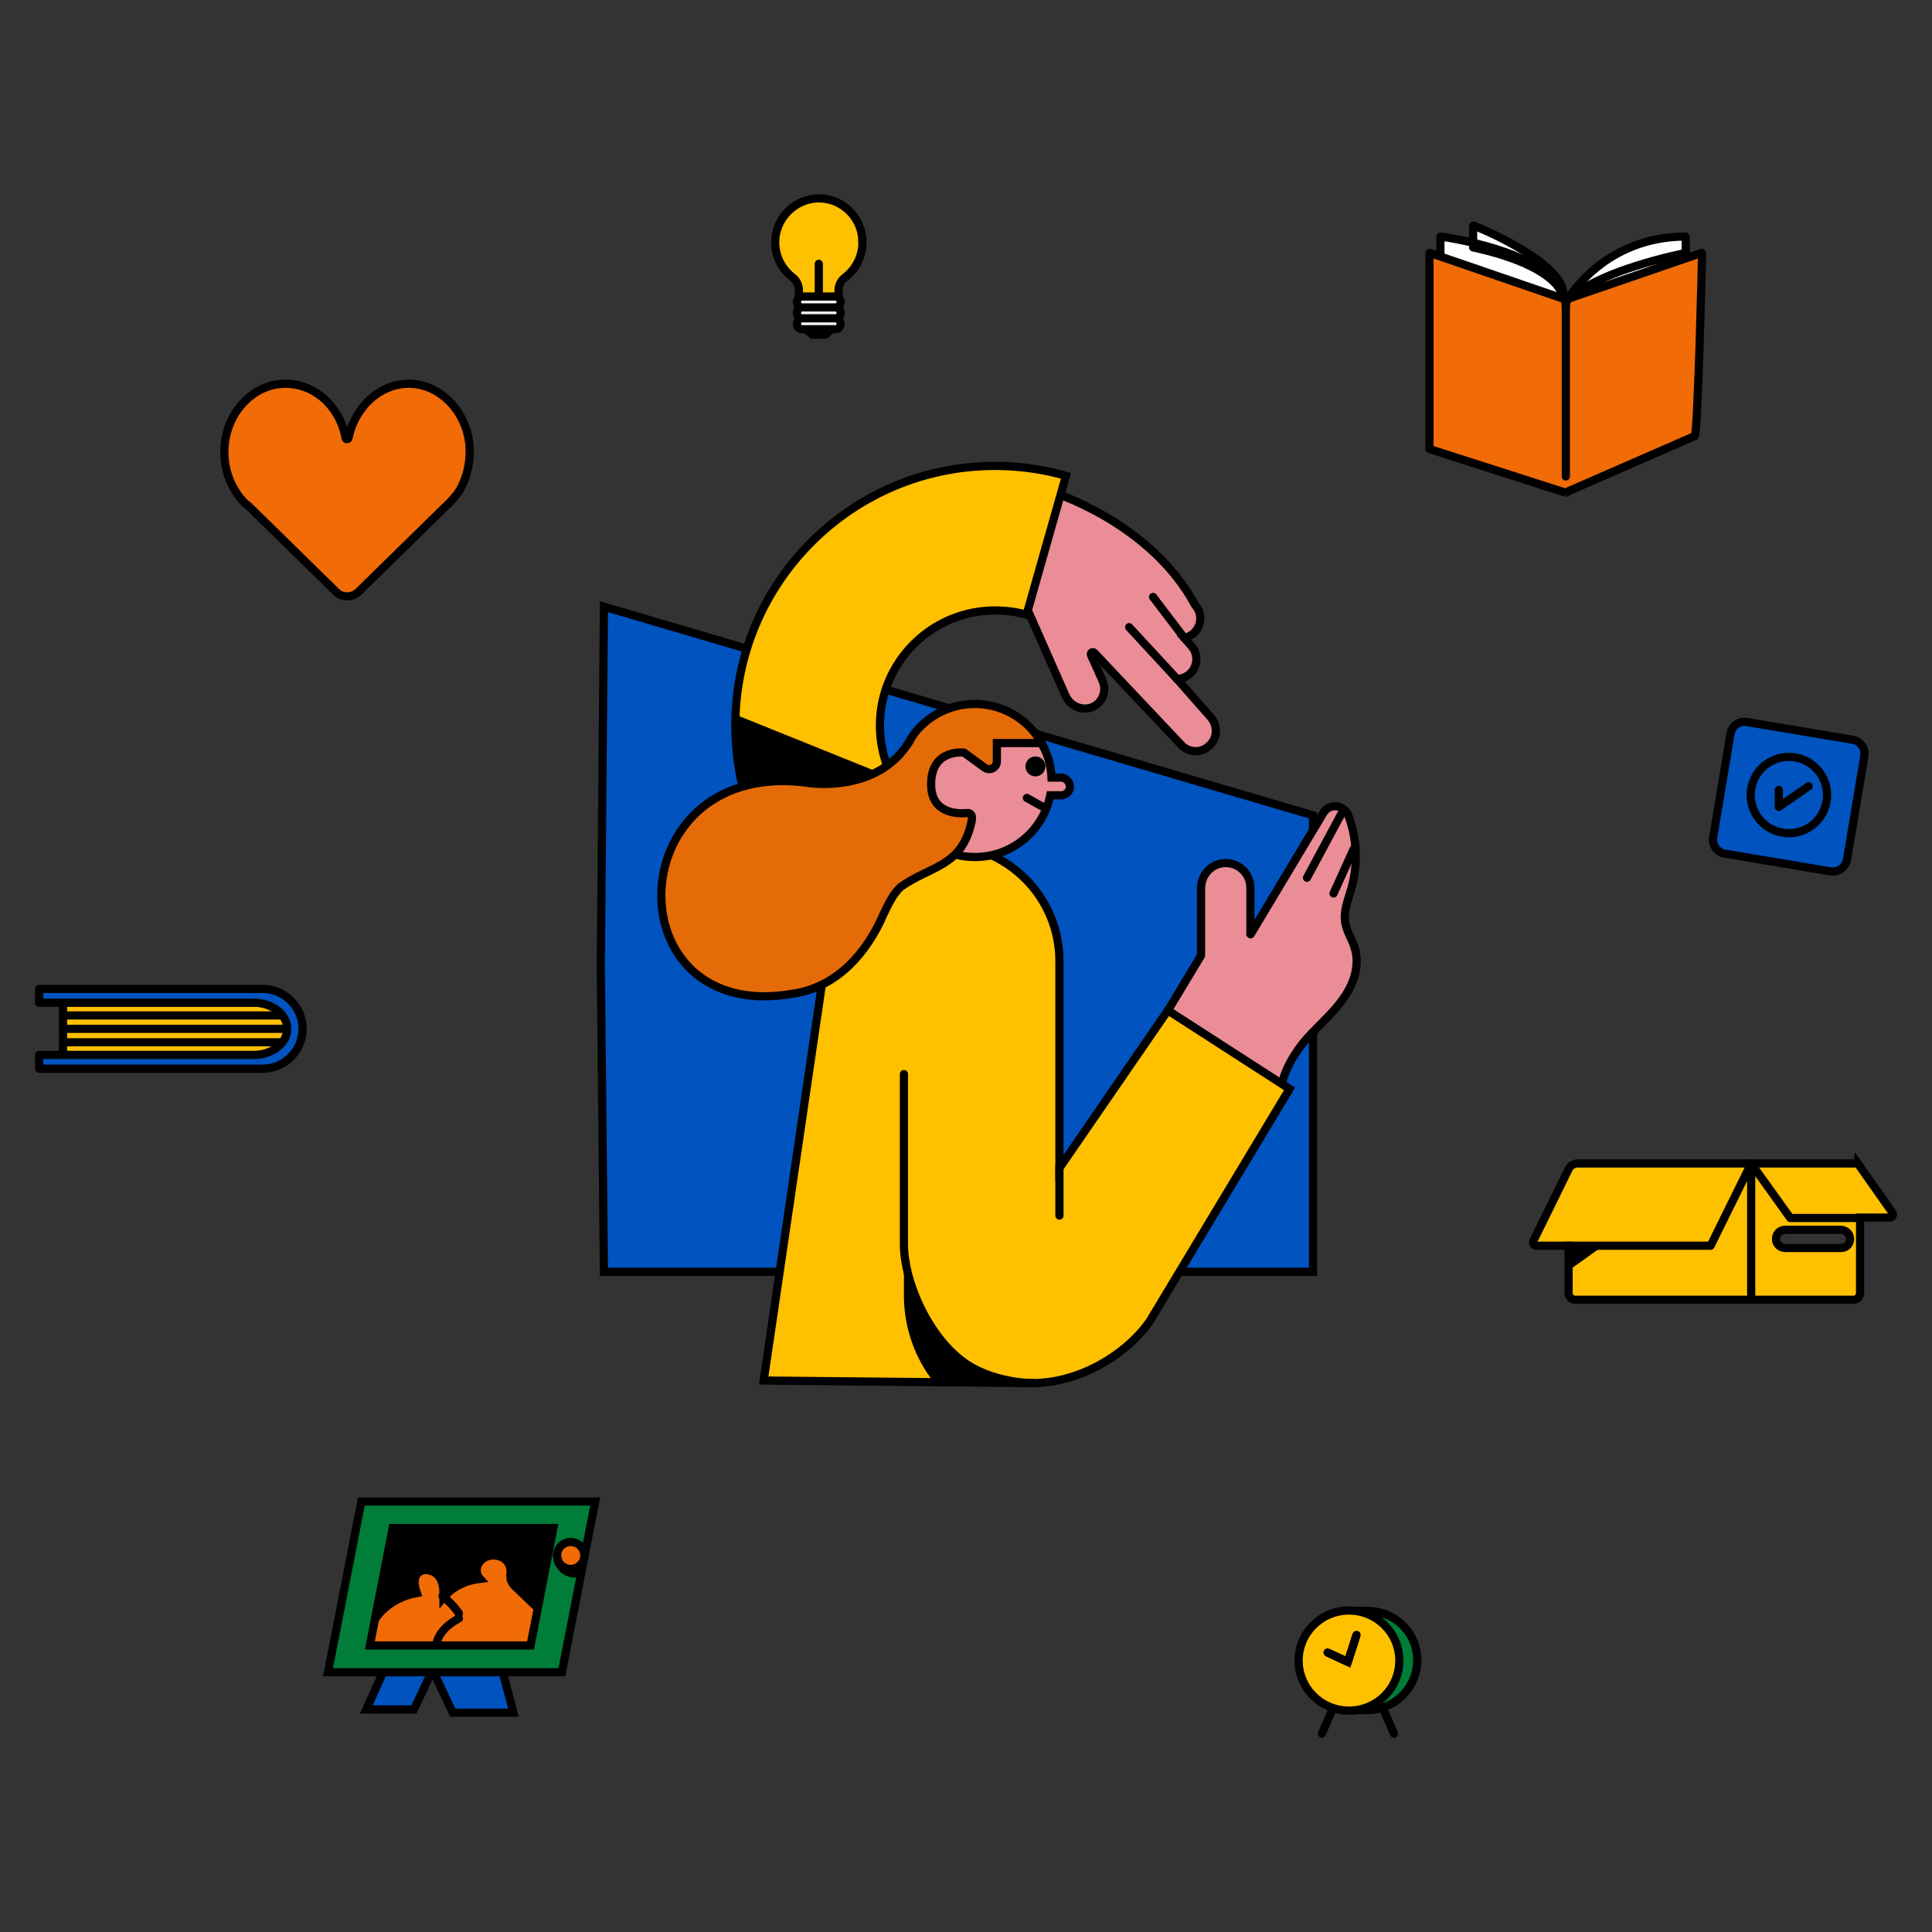 <svg viewBox="0 0 354.33 354.33" xmlns="http://www.w3.org/2000/svg" id="Layer_1"><rect x="0" y="0" width="354.33" height="354.33" fill="#333333" stroke="none"/><defs><style>.cls-1,.cls-2,.cls-3,.cls-4,.cls-5,.cls-6,.cls-7,.cls-8,.cls-9,.cls-10,.cls-11,.cls-12,.cls-13{stroke:#000;stroke-width:1.5px;}.cls-1,.cls-11{fill:#0153bf;}.cls-2{fill:#007d38;}.cls-3,.cls-14{fill:#fff;}.cls-4{fill:#f4f4f4;}.cls-5{fill:#ea8d96;}.cls-6{fill:#f16b07;}.cls-7,.cls-15,.cls-9{fill:#ffc000;}.cls-8{fill:#8e8d8b;}.cls-16{fill:#e46b07;}.cls-9,.cls-11,.cls-13{stroke-linecap:round;stroke-linejoin:round;}.cls-12,.cls-13{fill:none;}</style></defs><path d="m110.76,111.26l130.05,38.28v83.71H110.76l-.57-56.08.57-65.91Z" class="cls-1"></path><path d="m270.17,45.14v-3.7c0-.06.07-.06.07-.06,1.15.37,13.83,5.73,16.12,10.97.4.92.81,3.94.81,3.94,0,.06-.07.12-.07.06l-16.93-11.22s0,.04,0,0Z" class="cls-14"></path><path d="m270.17,45.14v-3.7c0-.06.07-.06.07-.06,1.15.37,13.83,5.73,16.12,10.97.4.92.81,3.94.81,3.94,0,.06-.07.12-.07.06l-16.93-11.22Zm0,0s0,.04,0,0Z" class="cls-12"></path><path d="m264.17,49.23v-5.79c0-.06.07-.06.07-.06,6.75,1.01,22.25,4.4,22.53,12.33,0,.06.07.06.14.06.99-1.64,7.61-12.33,22.18-12.39.05,0,.07.02.07.06v14.47s-.02.06-.07.06c-1.64.19-38.25,4.22-39.81,4.4,0,0-.07,0-.07-.06l-5.05-13.09Z" class="cls-3"></path><path d="m287.2,90.38l-24.96-8.01-.07-.06v-35.87c0-.06.07-.06.07-.06l24.89,8.55h.07l24.89-8.55s.07.02.07.06c0,1.39-.78,32.87-1.34,33.53l-23.7,10.35c.09.04.12.06.07.06Z" class="cls-6"></path><path d="m287.17,55.38v32" class="cls-13"></path><path d="m309.17,46.38c-7.29,1.55-17.8,4.59-22,9" class="cls-13"></path><path d="m270.17,45.38c6.33,1.36,17,4.61,17,11" class="cls-13"></path><path d="m340.71,213.38h-51.38c-.69,0-1.35.4-1.65,1.05l-6.46,13.16c-.2.41.1.88.53.88h5.93v8.65c0,.71.56,1.26,1.22,1.26h51.02c.69,0,1.22-.58,1.22-1.26v-13.81h5.44c.49,0,.76-.54.46-.95l-6.33-8.99Zm-3.03,15.5h-10.28c-.89,0-1.68-.71-1.68-1.63-.03-.95.73-1.7,1.62-1.7h10.28c.89,0,1.68.71,1.68,1.63.03.95-.69,1.7-1.61,1.7Z" class="cls-7"></path><path d="m321.17,213.38l7.16,10h12.84" class="cls-13"></path><path d="m287.17,228.47h26.56l7.44-15.1v25" class="cls-13"></path><path d="m294.17,228.38l-7,5v-5h7Z"></path><path d="m158.17,44.42c0-4.4-3.52-7.97-7.87-8.04-4.41-.06-8.13,3.6-8.13,8.04,0,2.64,1.25,4.95,3.17,6.43.74.58,1.18,1.45,1.18,2.41v2.12h7.27v-2.12c0-.96.45-1.83,1.22-2.41,1.95-1.48,3.17-3.83,3.17-6.43Z" class="cls-7"></path><path d="m150.47,59.38h-2.3v1.29l.83.71h2.37l.8-.71v-1.29h-1.7Z" class="cls-8"></path><path d="m150.17,54.38v-6" class="cls-13"></path><path d="m154.17,57.38c0-.53-.38-1-.9-1,.48,0,.9-.43.9-1,0-.54-.38-1-.9-1h-6.2c-.48,0-.9.43-.9,1,0,.54.38,1,.9,1-.48,0-.9.43-.9,1,0,.54.38,1,.9,1-.48,0-.9.43-.9,1,0,.54.38,1,.9,1h6.2c.48,0,.9-.43.9-1,0-.54-.38-1-.9-1,.51,0,.9-.43.9-1Z" class="cls-4"></path><path d="m153.17,56.38h-6" class="cls-13"></path><path d="m153.17,58.38h-6" class="cls-13"></path><path d="m47.17,193.49c3.46,0,6.21-2.17,6.21-4.8s-2.75-4.8-6.21-4.8H11.56v9.6h35.61Z" class="cls-9"></path><path d="m11.56,186.23h40.82" class="cls-13"></path><path d="m11.56,188.69h40.82" class="cls-13"></path><path d="m11.56,191.15h40.82" class="cls-13"></path><path d="m46.47,193.49c3.4,0,6.21-2.17,6.21-4.8s-2.75-4.8-6.21-4.8H7.17v-2.52h41c4.04,0,7.32,3.28,7.32,7.31s-3.28,7.32-7.32,7.32H7.17v-2.52h39.3Z" class="cls-11"></path><path d="m86.15,82.39c-.21-6.32-4.91-11.67-10.58-11.99-5.66-.33-10.47,4.14-11.65,9.92,0,.11-.11.22-.32.22-.11,0-.22-.11-.22-.22-1.07-5.89-5.87-10.25-11.64-9.92-5.66.33-10.36,5.56-10.58,11.99-.11,2.62.53,5.24,1.92,7.52.64,1.09,1.5,2.18,2.56,2.95l16.02,15.7c1.07,1.09,2.88,1.09,4.06,0l16.03-15.7c.96-.87,1.82-1.85,2.56-2.95,1.28-2.29,1.92-4.91,1.82-7.52Z" class="cls-6"></path><path d="m335.72,159.81l-19.37-3.25c-1.44-.23-2.38-1.57-2.15-3.01l3.18-18.99c.24-1.44,1.58-2.38,3.02-2.14l19.37,3.25c1.44.24,2.38,1.57,2.15,3.01l-3.18,18.99c-.27,1.4-1.61,2.38-3.02,2.14Z" class="cls-1"></path><path d="m335,146.93c.62-3.82-1.98-7.41-5.79-8.03-3.82-.61-7.42,1.97-8.04,5.79-.62,3.82,1.97,7.41,5.79,8.03,3.82.62,7.42-1.97,8.04-5.79Z" class="cls-13"></path><path d="m326.24,144.87v3.11l5.46-3.78" class="cls-13"></path><path d="m248.43,173.74c-.48-1.5-1.39-2.83-1.69-4.4-.42-2.11.48-4.28,1.08-6.32,1.27-4.34,1.08-9.22-.54-13.49-.78-1.99-3.5-2.29-4.58-.42l-13.32,22.22c0,.06-.06,0-.06,0v-8.55c0-2.71-2.41-4.82-5.13-4.46-2.29.3-3.92,2.35-3.92,4.64v12.29l-6.21,10.3v.06l4.64,8.49,16.22,5.54s.06,0,.06-.06c.42-3.25,2.65-6.86,4.88-9.33,2.23-2.41,4.76-4.58,6.63-7.29,1.87-2.71,2.95-6.08,1.93-9.22Z" class="cls-5"></path><path d="m189.35,253.66c8.38,0,16.94-4.94,21.46-11.26l.18-.3,25.51-42.4-22.31-14.39-19.89,28.91v-37.94c0-11.8-9.58-21.38-21.4-21.38-9.58,0-17.72,6.32-20.43,15l-.36,1.32c0-.06-12.05,81.97-12.05,81.97l49.31.48Z" class="cls-7"></path><path d="m165.78,228.85v8.85c0,5.84,2.11,11.56,5.49,15.78l18.2.18c-7.05,0-12.78-2.47-16.76-7.71-2.83-3.79-6.93-10.48-6.93-17.1Z"></path><path d="m165.78,196.99v31.14c0,6.8,4.22,16.5,10.55,21.38,5.42,4.22,13.14,4.16,13.14,4.16" class="cls-13"></path><path d="m194.3,213.73v9.21" class="cls-13"></path><path d="m194.6,142.61h-1.75c-.3-7.53-6.57-13.01-14.17-13.01s-13.93,5.78-13.93,13.55,6.27,14.03,14.05,14.03c6.81,0,12.54-4.88,13.81-11.32h1.99c.9,0,1.63-.72,1.63-1.62-.06-.9-.79-1.63-1.63-1.63Z" class="cls-5"></path><path d="m222.03,131.52l-6.15-6.99c.78-.06,1.63-.3,2.29-.9,1.5-1.32,1.69-3.67.3-5.18l-1.27-1.45c.6-.12,1.2-.42,1.69-.84,1.51-1.33,1.69-3.67.3-5.18-8.26-15.36-26.52-20.84-26.52-20.84l-4.88,20.17,7.66,17.35c.85,1.81,2.96,2.77,4.82,2.05,1.93-.78,2.77-3.01,1.93-4.88l-2.11-4.7c-.18-.36.3-.72.6-.42l15.85,16.8c1.39,1.57,3.74,1.69,5.24.24,1.57-1.39,1.57-3.74.24-5.24Z" class="cls-5"></path><path d="m215.88,124.54l-8.8-9.52" class="cls-13"></path><path d="m217.2,117.01l-5.73-7.53" class="cls-13"></path><path d="m144.08,161.22c-6.03-8.19-9.22-17.95-9.22-28.19,0-26.26,21.4-47.58,47.62-47.58,4.4,0,8.8.6,13.02,1.81l-7.23,25.48c-1.87-.54-3.8-.78-5.79-.78-11.64,0-21.1,9.46-21.1,21.08,0,4.52,1.39,8.85,4.1,12.47l-21.4,15.72Z" class="cls-7"></path><path d="m134.86,131.04c0,.66-.06,1.32-.06,1.99,0,9.21,2.59,18.01,7.54,25.66h5.12l17.96-13.19c-.66-.9-1.27-1.81-1.75-2.83l-28.82-11.62Z"></path><path d="m167.17,135.32c-3.86,7.05-11.51,8.91-18.21,8.37-35.63-5.6-36.95,44.51-3.44,38.54,7.96-1.21,13.44-7.41,16.52-14.57.84-1.74,1.69-3.61,3.07-4.94,5.49-3.98,11.27-3.62,13.08-12.05,0-.18.06-.3.06-.48v-.3c0-.48-.42-.84-.85-.78-1.93.18-6.57.06-6.63-5.18-.06-6.69,6.03-5.9,6.03-5.9l3.8,2.77c.96.66,2.23,0,2.23-1.21v-3.31h8.2c-2.41-4.28-6.99-7.17-12.24-7.17-4.46,0-8.38,2.05-10.97,5.24-.42.6-.66.96-.66.96-.24.42-.42.78-.66,1.14l.66-1.14Z" class="cls-16"></path><path d="m167.17,135.32c-3.86,7.05-11.51,8.91-18.21,8.37-35.63-5.6-36.95,44.51-3.44,38.54,7.96-1.21,13.44-7.41,16.52-14.57.84-1.74,1.69-3.61,3.07-4.94,5.49-3.98,11.27-3.62,13.08-12.05,0-.18.06-.3.06-.48v-.3c0-.48-.42-.84-.85-.78-1.93.18-6.57.06-6.63-5.18-.06-6.69,6.03-5.9,6.03-5.9l3.8,2.77c.96.66,2.23,0,2.23-1.21v-3.31h8.2c-2.41-4.28-6.99-7.17-12.24-7.17-4.46,0-8.38,2.05-10.97,5.24-.42.6-.66.96-.66.96Zm0,0c-.24.42-.42.78-.66,1.14l.66-1.14Z" class="cls-12"></path><path d="m189.9,141.64c.6,0,1.08-.49,1.08-1.08s-.48-1.08-1.08-1.08-1.08.48-1.08,1.08.49,1.08,1.08,1.08Z" class="cls-10"></path><path d="m188.33,146.34l3.56,1.99" class="cls-13"></path><path d="m246.21,148.87l-6.51,12.11" class="cls-13"></path><path d="m248.25,155.73l-3.68,8.13" class="cls-13"></path><path d="m250.68,313.64c5.11,0,9.24-4.12,9.24-9.18s-4.12-9.03-9.24-9.03h-3.23v18.21c-.05,0,3.23,0,3.23,0Z" class="cls-2"></path><path d="m247.4,313.73c-5.1,0-9.23-4.11-9.23-9.18s4.14-9.18,9.23-9.18,9.24,4.11,9.24,9.18-4.14,9.18-9.24,9.18Z" class="cls-7"></path><path d="m248.79,299.84l-1.59,4.96-3.73-1.73" class="cls-15"></path><path d="m248.79,299.84l-1.59,4.96-3.73-1.73" class="cls-12"></path><path d="m248.79,299.84l-1.59,4.96-3.73-1.73" class="cls-13"></path><path d="m253.66,313.34l1.99,4.61" class="cls-13"></path><path d="m242.44,317.95l1.99-4.61" class="cls-13"></path><path d="m88.93,294.33l5.24,19.78h-11.13l-3.71-7.85-3.42,7.26h-8.73l8.66-19.19h13.1Z" class="cls-1"></path><path d="m101.23,305.05l3.93-28.02h-37.85l-5.15,28.02h39.07Z" class="cls-10"></path><path d="m99.62,295.89l-5.04-4.84c-.35-.31-.63-.68-.84-1.12-.28-.68,0-1.43-.14-2.17-.14-1.49-1.61-2.61-3.36-2.48-1.68.12-2.94,1.43-2.8,2.98.07.5.21.93.56,1.3-2.66.31-5.04,1.49-6.66,3.41,0-1.24,0-2.54-.7-3.66-.7-1.12-2.38-1.74-3.57-1.12-1.4.81-1.12,2.61-.63,3.97-5.18.93-8.97,4.78-9.25,9.43-.07.25,0,.5.14.68.21.12.42.25.7.25,9.74,1.49,19.54,2.3,29.42,2.48.91.12,1.89-.06,2.66-.56,1.82-1.3,0-4.09,1.05-5.95l-1.54-2.61Z" class="cls-6"></path><path d="m66.27,275.38h42.89l-6.11,31.31h-42.89l6.11-31.31Zm31.03,26.4l4.19-21.54h-29.47l-4.19,21.54h29.47Z" class="cls-2"></path><path d="m99.17,281.75c-1.89.55-4.11-.05-6-.61" class="cls-13"></path><path d="m82.17,284.33c-1.85.38-3.7-.19-5-1.53" class="cls-13"></path><path d="m104.67,287.74c-1.38,0-2.5-1.1-2.5-2.47s1.12-2.47,2.5-2.47,2.5,1.11,2.5,2.47-1.12,2.47-2.5,2.47Z" class="cls-6"></path><path d="m106.17,288.45c-1,.3-2.08,0-2.83-.67-.75-.67-1.17-1.55-1.17-2.51" class="cls-13"></path><path d="m84.17,296.81c-2.04,1.07-3.43,2.49-4,4.12" class="cls-13"></path><path d="m84.14,295.98c.06-.06,0-.18-.07-.24-.84-1.14-1.81-2.16-2.91-3.06" class="cls-13"></path></svg>